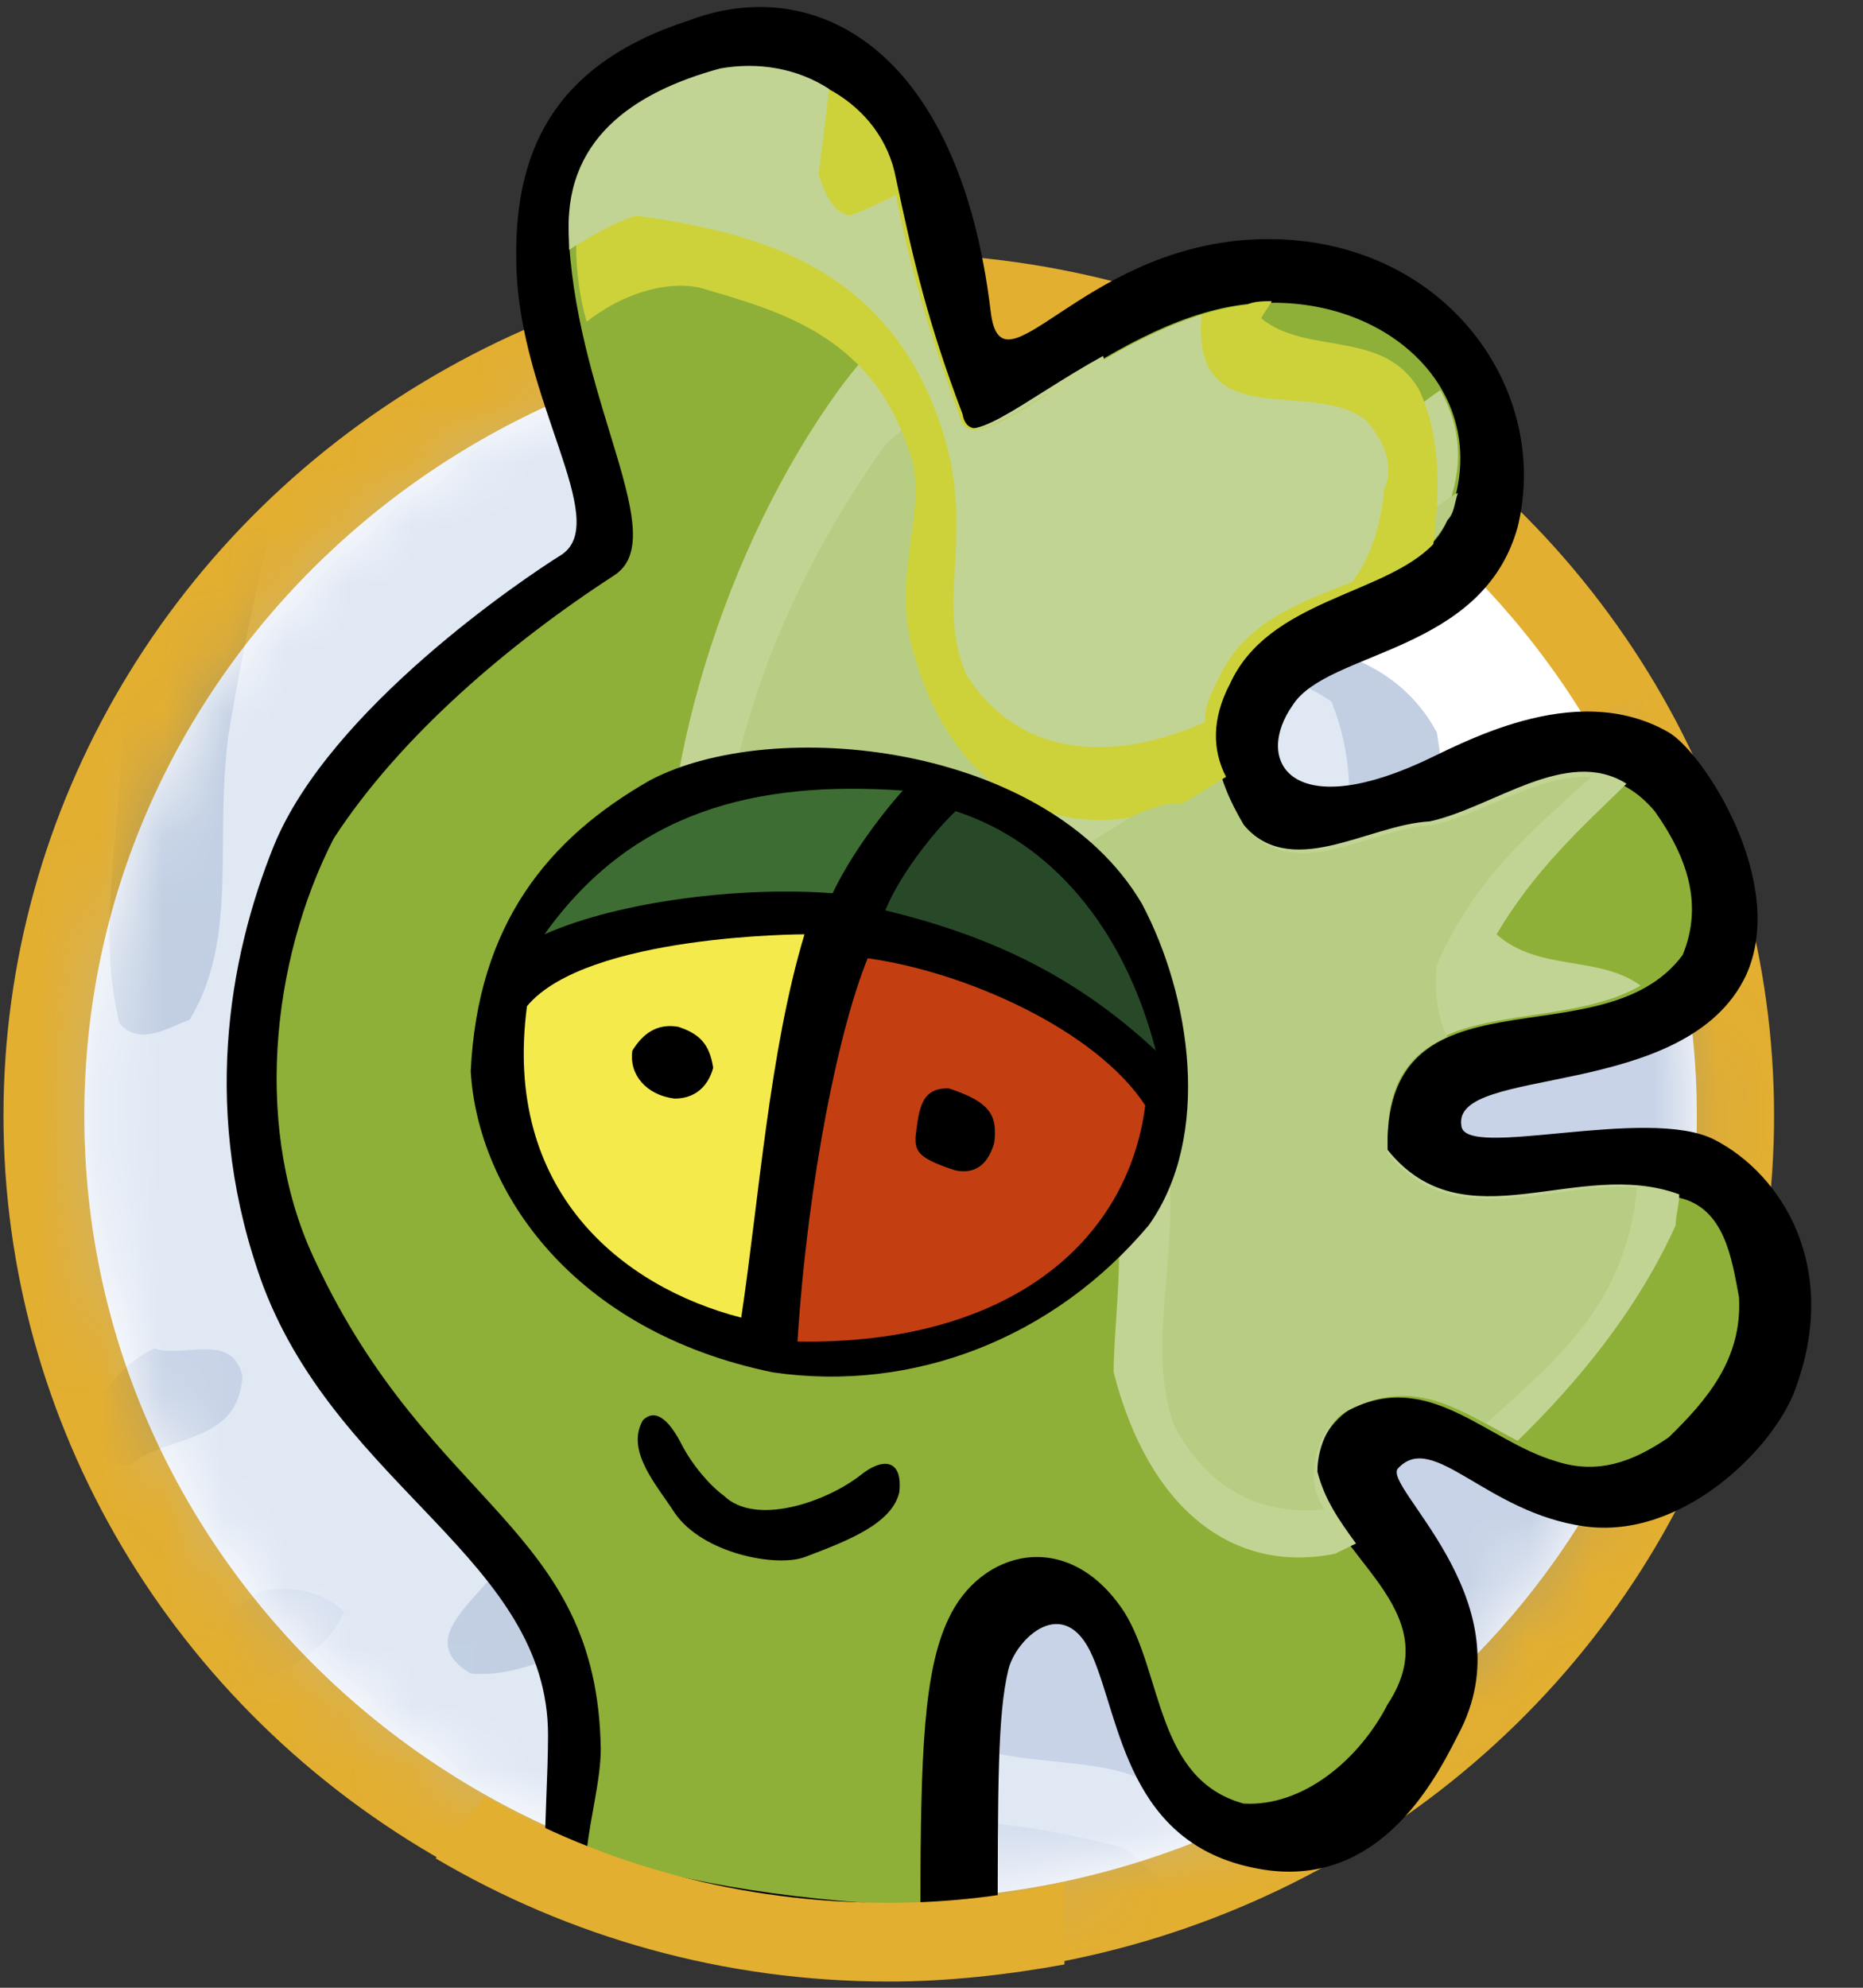 <?xml version="1.0" encoding="UTF-8"?>
<svg width="30px" height="32px" viewBox="0 0 30 32" version="1.1" xmlns="http://www.w3.org/2000/svg" xmlns:xlink="http://www.w3.org/1999/xlink">
    <rect x="0" y="0" width="30" height="32" fill="#333333" stroke="none"/>
    <!-- Generator: Sketch 52.5 (67469) - http://www.bohemiancoding.com/sketch -->
    <title>Group-60</title>
    <desc>Created with Sketch.</desc>
    <defs>
        <path d="M0.226,13.002 C0.226,6.005 6.053,0.386 13.181,0.386 C20.366,0.386 26.192,6.06 26.192,13.002 C26.192,20 20.366,25.619 13.238,25.619 C6.053,25.674 0.226,20 0.226,13.002 Z" id="path-1"></path>
    </defs>
    <g id="Page-1" stroke="none" stroke-width="1" fill="none" fill-rule="evenodd">
        <g id="Group-60">
            <g id="Group-58-Copy-2">
                <g id="Group-Copy-4">
                    <ellipse id="Oval" fill="#E3AF31" cx="14.312" cy="17.961" rx="14.256" ry="13.884"></ellipse>
                    <path d="M1.358,17.961 C1.358,10.964 7.184,5.344 14.312,5.344 C21.497,5.344 27.324,11.019 27.324,17.961 C27.324,24.958 21.497,30.578 14.369,30.578 C7.184,30.633 1.358,24.958 1.358,17.961 Z" id="Shape" fill="#FFFFFF"></path>
                    <g id="Group" opacity="0.35" transform="translate(1.131, 4.959)">
                        <g id="SVGID_1_-link" fill="#FFFFFF">
                            <path d="M0.226,13.002 C0.226,6.005 6.053,0.386 13.181,0.386 C20.366,0.386 26.192,6.06 26.192,13.002 C26.192,20 20.366,25.619 13.238,25.619 C6.053,25.674 0.226,20 0.226,13.002 Z" id="SVGID_1_"></path>
                        </g>
                        <g id="Clipped">
                            <g id="Group-Clipped">
                                <mask id="mask-2" fill="white">
                                    <use xlink:href="#path-1"></use>
                                </mask>
                                <g id="path-48"></g>
                                <g id="Group" mask="url(#mask-2)">
                                    <g transform="translate(-25.714, -4.174)">
                                        <g transform="translate(0.823, 0.317)">
                                            <path d="M36.714,2.865 C41.297,6.391 40.335,11.735 41.297,16.198 C45.879,12.562 51.14,8.044 58.834,7.934 C61.436,8.54 64.264,9.311 65.905,10.964 C66.244,15.867 62.794,19.834 58.211,23.36 L58.89,23.581 C64.604,23.085 71.166,20.661 76.258,23.801 C77.559,24.628 78.237,25.564 78.577,26.721 C76.767,30.082 72.694,33.608 67.263,34.104 L63.812,34.434 C63.303,35.151 64.774,35.371 65.113,36.087 C66.754,38.291 65.452,40.77 64.151,42.754 C63.19,44.021 61.21,45.068 59.06,45.178 C54.817,45.288 51.706,43.415 48.594,41.652 C47.293,41.872 47.463,43.195 47.463,44.131 L49.613,49.365 C49.273,50.192 46.841,50.743 45.709,50.632 C45.03,51.459 44.917,53.552 42.768,52.285 C40.448,47.492 39.486,41.762 37.506,36.638 L36.828,36.142 C32.585,38.236 27.833,37.079 23.081,36.638 C15.218,34.765 1.81,36.748 0.453,28.925 C-0.849,25.895 3.394,23.911 5.827,21.818 C10.579,19.118 17.141,19.614 22.515,21.101 L22.855,20.495 C22.176,14.049 19.913,5.289 29.756,2.259 C31.623,0.992 35.074,1.708 36.714,2.865 Z" id="Shape" fill="#88A4D1"></path>
                                            <path d="M37.224,6.556 C39.204,11.019 37.733,16.033 39.996,20.33 C40.788,20.826 42.258,21.267 42.937,20.44 C45.879,15.867 51.14,11.239 57.872,9.476 C59.852,9.476 61.662,9.972 63.133,10.744 C64.095,16.584 56.741,20.33 51.989,24.628 C51.649,25.564 52.667,26.17 53.629,26.391 C61.153,26.28 68.507,21.818 75.579,25.344 C75.918,27.658 72.467,29.421 69.978,30.468 C66.244,31.404 61.606,31.184 57.533,31.184 C56.401,31.79 55.722,32.837 56.571,33.608 C58.551,35.151 61.662,34.985 63.303,36.859 C63.303,38.236 63.473,39.889 62.171,40.936 C61.04,42.093 58.721,41.872 57.25,41.542 C53.799,40.825 51.366,36.528 47.406,38.511 C43.446,40.385 45.596,43.746 45.596,46.445 C43.333,41.872 42.994,36.859 40.222,32.396 C37.902,31.68 36.149,33.773 33.829,34.049 C24.835,33.828 16.123,33.333 7.807,31.239 C6.506,30.633 4.695,29.586 4.695,28.319 C4.186,26.005 6.166,24.352 8.316,22.809 C12.898,19.559 19.63,22.314 24.835,23.14 C26.305,23.25 27.946,22.424 27.946,21.377 C27.154,15.316 22.685,6.887 31.68,2.92 C35.244,2.094 36.205,4.903 37.224,6.556 Z" id="Shape" fill="#6182BA"></path>
                                            <g transform="translate(12.446, 21.487)" id="Shape">
                                                <path d="M26.475,4.848 C26.475,6.005 28.738,5.565 29.7,6.06 C32.755,7.052 32.868,9.752 32.698,11.79 C32.189,13.002 31.793,14.159 30.718,15.151 C33.49,16.033 34.225,18.126 34.791,19.944 C34.791,22.314 33.433,24.628 30.265,25.895 C24.495,27.768 17.367,27.658 11.201,26.556 C7.128,25.564 2.602,24.187 0.622,21.101 C0.057,20.275 -0.226,19.008 0.792,18.292 C3.96,16.033 7.863,15.096 11.823,14.159 C12.163,13.884 11.654,13.443 11.484,13.113 C10.466,11.79 11.144,9.972 12.163,8.76 C11.144,8.044 9.391,7.273 9.504,6.116 C10.239,4.077 13.011,2.865 15.274,1.543 C17.198,0.331 20.309,0.22 22.515,1.157 C24.156,2.259 25.909,3.361 26.475,4.848 Z" fill="#A5BCDF"></path>
                                                <path d="M24.325,5.124 C22.741,5.51 21.101,6.06 19.347,6.171 C17.198,6.556 15.783,7.713 13.52,7.934 C12.502,7.603 11.597,7.052 10.918,6.336 C10.975,4.628 13.69,3.802 15.274,2.534 C16.349,2.094 17.367,1.488 18.838,1.488 C21.61,1.653 23.364,3.471 24.325,5.124 Z" fill="#FFFFFF"></path>
                                                <path d="M29.417,7.162 C31.001,8.43 31.397,10.303 31.001,11.956 C30.435,12.892 29.983,14.27 28.229,14.545 C24.495,15.096 19.743,15.647 18.499,18.622 C18.442,19.338 18.159,20.22 18.725,20.826 C19.63,21.818 21.044,22.148 22.628,22.148 C24.043,22.093 25.231,21.046 25.966,20.275 C26.701,19.559 25.853,18.898 25.966,18.071 C25.231,17.741 24.778,18.071 24.212,18.402 C24.325,19.338 24.325,20.33 22.798,20.716 C22.063,20.991 21.553,20.495 20.875,20.385 C20.139,20 20.366,19.118 20.648,18.567 C21.893,16.529 25.174,16.308 27.889,15.978 C29.473,16.143 31.114,16.363 31.963,17.465 C32.981,18.732 33.547,20.495 32.698,21.873 C32.189,24.297 28.455,25.234 25.683,25.84 C17.594,26.886 8.429,26.005 2.942,21.432 C2.546,20.716 1.697,20.055 2.206,19.173 C4.978,16.914 8.938,15.812 12.955,15.206 C15.218,16.033 18.386,15.537 20.366,14.655 C21.836,13.774 23.76,12.837 23.873,11.405 C24.099,10.633 23.364,10.027 22.459,9.642 C21.723,9.476 20.875,9.476 20.309,9.807 C19.913,9.972 20.309,10.303 20.309,10.578 C20.705,11.019 21.667,10.909 22.006,11.35 C21.667,12.727 19.404,13.498 17.763,13.939 C18.499,13.388 19.404,12.672 19.347,11.735 C18.782,10.523 17.763,9.036 15.727,8.595 C19.63,7.217 24.721,5.895 29.417,7.162 Z" fill="#88A4D1"></path>
                                            </g>
                                            <g transform="translate(7.92, 0)" id="Shape">
                                                <path d="M25.117,0.055 C27.833,3.416 26.588,8.65 25.344,12.286 C25.061,13.719 24.495,15.041 24.269,16.584 C26.419,16.143 27.38,13.443 29.473,12.451 C31.34,10.688 33.603,9.642 35.979,9.256 C37.11,9.201 38.355,9.531 38.977,10.688 C39.486,13.664 37.902,16.033 36.318,18.292 C33.377,21.101 29.304,21.432 26.362,24.077 C27.437,23.801 28.625,24.242 29.53,24.738 C30.209,25.674 31.793,26.611 31.057,28.043 C29.134,31.294 25.061,30.963 22.119,32.396 C20.875,34.655 20.875,37.41 20.592,40.054 C20.818,43.084 20.196,46.225 20.535,49.09 C20.252,49.31 19.8,49.31 19.517,49.09 C19.064,48.649 19.46,47.767 19.008,47.327 C17.198,47.602 15.218,49.365 13.464,47.988 C12.389,46.17 13.124,43.525 13.124,41.487 C13.181,37.299 15.104,33.388 13.916,29.255 C10.975,25.344 5.714,26.997 2.263,24.132 C1.471,23.581 0.679,22.754 0.509,21.763 C1.018,20.881 0.566,19.393 1.527,18.953 C2.546,16.969 4.582,15.978 6.675,16.198 C8.146,16.473 9.617,16.584 10.748,17.575 L11.484,17.63 C10.013,15.316 8.825,12.562 8.768,9.587 C9.278,8.374 9.221,7.217 10.183,6.116 C10.975,4.793 12.559,4.297 13.916,4.132 C16.179,3.857 17.537,6.446 18.782,8.209 C19.8,7.217 19.8,6.06 20.366,4.793 C21.384,2.975 22.855,-1.20042865e-15 25.117,0.055 Z" fill="#5076B0"></path>
                                                <path d="M24.552,0.551 C27.097,5.84 24.043,11.294 22.798,16.418 C22.289,16.914 22.572,18.071 22.515,18.677 C23.024,19.173 23.59,18.512 24.099,18.236 C27.267,15.922 29.473,12.286 33.094,10.854 C34.339,10.193 35.866,9.201 37.28,10.193 C38.185,12.451 36.771,14.655 35.526,16.584 C33.207,18.677 30.379,20.22 27.55,20.936 C26.192,21.652 25.57,22.534 24.269,23.25 C24.269,24.352 22.232,25.123 23.42,25.84 C25.231,26.005 27.324,23.305 28.964,25.785 C29.36,26.28 29.983,26.997 29.36,27.603 C28.568,28.098 27.776,28.76 26.984,28.76 C25.457,29.255 23.929,29.476 22.515,30.192 C21.893,30.137 21.384,30.688 20.931,31.074 C19.008,34.765 19.291,40.109 19.121,44.296 C19.234,45.949 17.367,44.958 16.745,45.839 C16.179,46.555 15.161,46.445 14.539,46.28 C14.199,41.156 15.614,36.363 16.01,31.239 C16.01,29.311 15.387,27.492 13.973,26.17 C10.352,23.36 4.922,24.848 1.923,20.826 C1.98,19.944 2.037,18.898 2.772,18.236 C4.299,16.418 6.958,16.859 8.825,17.52 L13.124,20.55 C13.747,20.606 14.199,20.165 14.369,19.779 C13.52,15.372 8.655,12.176 10.352,7.107 C10.748,5.565 12.219,4.738 13.69,4.959 C15.444,5.234 16.688,6.777 17.367,8.485 C18.386,10.744 17.198,13.058 17.763,15.372 C18.103,15.757 18.555,15.427 18.895,15.316 C19.687,13.994 19.291,12.451 19.517,10.744 C20.139,6.997 21.158,3.085 24.099,0.661 L24.552,0.661 L24.552,0.551 Z" fill="#A5BCDF"></path>
                                                <path d="M19.743,21.046 C19.687,22.148 18.555,21.983 17.933,22.479 C17.594,22.534 17.424,22.314 17.198,22.148 C17.254,21.487 17.82,20.826 18.329,20.606 C18.782,20.771 19.574,20.33 19.743,21.046 Z" fill="#6182BA"></path>
                                                <path d="M21.384,24.848 C20.988,25.729 20.026,25.84 19.404,26.391 C19.064,26.335 18.668,26.225 18.612,25.84 C18.612,25.068 19.517,24.958 20.026,24.517 C20.535,24.407 21.044,24.517 21.384,24.848 Z" fill="#88A4D1"></path>
                                            </g>
                                        </g>
                                    </g>
                                </g>
                            </g>
                        </g>
                    </g>
                    <path d="M15.953,5.014 C16.123,6.446 17.367,4.022 20.139,3.857 C23.137,3.691 25.004,6.171 24.439,8.485 C23.873,10.523 21.384,10.468 20.818,11.35 C20.196,12.231 20.762,13.223 22.855,12.286 C23.477,12.011 25.344,10.909 26.871,11.79 C27.437,12.121 28.795,14.215 28.116,15.702 C27.154,17.741 23.364,17.135 23.533,18.126 C23.59,18.677 26.532,17.796 27.607,18.347 C28.681,18.898 29.643,20.385 28.908,22.369 C28.568,23.305 27.097,24.793 25.513,24.572 C23.929,24.352 23.081,23.03 22.515,23.636 C22.232,23.911 24.552,25.729 23.533,27.823 C23.194,28.484 22.289,30.468 20.252,30.082 C18.159,29.696 18.046,27.713 17.594,26.666 C17.141,25.619 16.349,26.391 16.236,26.886 C16.066,27.603 16.066,28.705 16.066,31.294 C13.407,31.294 10.239,30.688 8.768,30.082 C8.768,29.366 8.825,28.539 8.825,27.933 C8.825,25.123 5.487,23.966 4.243,20.716 C3.225,17.961 3.677,15.427 4.413,13.608 C5.318,11.405 8.429,9.311 9.051,8.925 C9.843,8.374 8.372,6.446 8.316,4.297 C8.259,2.479 8.882,1.047 11.088,0.331 C13.124,-0.441 15.444,0.771 15.953,5.014 Z" id="Shape" fill="#000000"></path>
                    <path d="M14.369,2.865 C14.595,4.187 14.878,5.179 15.444,6.667 C15.614,7.713 17.763,5.179 20.026,4.903 C22.289,4.628 24.156,6.336 23.307,8.374 C22.798,9.587 20.479,9.476 19.8,11.019 C19.291,11.79 19.63,12.617 20.026,13.278 C20.818,14.215 22.063,13.333 23.081,13.278 C24.212,13.058 25.57,11.79 26.645,13.058 C27.154,13.774 27.437,14.545 27.097,15.372 C25.796,17.135 22.232,15.427 22.345,18.567 C23.59,20.11 25.4,18.622 27.041,19.283 C27.776,19.449 27.889,20.275 28.003,20.881 C28.059,21.873 27.493,22.534 26.871,23.14 C26.305,23.526 25.74,23.746 25.061,23.526 C23.929,23.195 23.024,22.038 21.723,22.699 C21.384,22.92 21.158,23.36 21.158,23.746 C21.384,25.068 23.364,25.895 22.345,27.437 C21.893,28.319 20.988,29.09 20.026,29.035 C18.612,28.649 18.725,26.942 18.103,25.95 C17.198,24.572 15.783,24.958 15.274,26.06 C14.878,26.886 14.822,28.209 14.822,30.688 C12.446,30.578 10.805,30.247 9.447,29.806 C9.504,29.255 9.674,28.649 9.674,28.154 C9.617,24.572 6.958,24.297 5.091,20.33 C4.073,18.236 4.356,15.482 5.374,13.498 C6.449,11.845 8.203,10.358 9.9,9.256 C10.805,8.65 9.334,6.556 9.164,3.912 C9.051,2.369 10.183,1.543 11.597,1.157 C12.842,0.882 14.143,1.653 14.369,2.865 Z" id="Shape" fill="#8EB038"></path>
                    <path d="M26.984,19.724 C26.984,19.559 27.041,19.393 27.041,19.228 C25.4,18.622 23.59,20.055 22.345,18.512 C22.232,15.812 24.891,16.749 26.419,15.867 C25.74,15.372 24.778,15.647 24.099,15.041 C24.721,13.994 25.457,13.333 26.192,12.617 C25.231,12.011 24.043,13.002 23.024,13.223 C22.006,13.278 20.762,14.215 19.97,13.223 C19.574,12.562 19.234,11.735 19.743,10.964 C20.479,9.421 22.741,9.531 23.251,8.319 C23.59,7.548 23.533,6.887 23.194,6.281 C21.214,7.603 19.743,10.964 17.594,11.625 C17.707,9.862 17.933,8.154 17.933,6.391 C17.876,6.171 17.82,5.95 17.763,5.73 C16.462,6.446 15.5,7.328 15.387,6.667 C15.161,6.005 14.991,5.454 14.822,4.959 C14.312,5.289 13.86,5.785 13.464,6.336 C11.767,8.705 10.466,12.396 10.748,15.702 C11.031,16.033 11.371,16.253 11.71,16.253 C13.068,14.27 15.614,14.765 16.519,15.812 C18.555,18.181 17.933,20.661 17.933,22.093 C18.499,24.297 19.856,25.344 21.497,25.013 C21.61,24.958 21.723,24.903 21.836,24.848 C21.553,24.462 21.327,24.132 21.214,23.691 C21.214,23.25 21.44,22.809 21.78,22.644 C22.798,22.148 23.59,22.754 24.439,23.195 C25.4,22.258 26.362,21.101 26.984,19.724 Z" id="Shape" fill="#C2D493"></path>
                    <path d="M23.477,7.934 C23.251,8.044 23.081,8.209 22.855,8.374 C22.628,8.705 22.345,9.036 22.063,9.366 C22.628,9.146 23.081,8.815 23.307,8.374 C23.42,8.264 23.42,8.099 23.477,7.934 Z M23.929,22.92 C24.948,21.983 26.192,21.046 26.362,19.118 C24.948,19.008 23.42,19.889 22.345,18.567 C22.289,17.465 22.685,16.969 23.307,16.694 C23.194,16.473 23.081,16.088 23.137,15.537 C23.76,14.104 24.721,13.333 25.627,12.507 C24.778,12.451 23.873,13.113 23.081,13.278 C22.063,13.333 20.818,14.27 20.026,13.278 C19.8,12.892 19.63,12.507 19.574,12.066 C18.782,12.782 17.933,13.388 17.141,13.774 C16.858,13.719 16.745,13.388 16.632,13.002 C16.915,10.744 17.367,8.43 16.971,6.446 C16.971,6.391 16.915,6.391 16.858,6.336 C16.066,6.832 15.5,7.162 15.387,6.667 L15.274,6.391 C14.935,6.611 14.539,6.887 14.256,7.162 C12.785,9.201 11.427,12.176 11.597,15.151 C13.86,12.341 17.933,14.71 18.668,17.741 C19.178,19.889 18.386,21.432 18.895,22.92 C19.46,24.021 20.366,24.407 21.327,24.297 C21.214,24.132 21.158,23.966 21.158,23.746 C21.158,23.305 21.384,22.864 21.723,22.699 C22.572,22.258 23.251,22.534 23.929,22.92 Z" id="Shape" fill="#B7CD83"></path>
                    <path d="M9.447,5.179 C10.013,4.738 10.692,4.518 11.258,4.628 C12.559,5.014 14.143,5.399 14.708,7.493 C14.878,8.485 14.312,9.366 14.765,10.688 C15.331,12.507 16.632,13.388 18.159,13.168 C18.442,13.058 18.782,12.892 19.008,12.947 C19.234,12.837 19.46,12.672 19.743,12.507 C19.517,12.066 19.517,11.57 19.8,11.019 C20.422,9.642 22.289,9.587 23.081,8.76 C23.194,7.879 23.194,6.997 22.855,6.281 C22.289,5.289 21.044,5.73 20.309,5.124 C20.366,5.014 20.422,4.959 20.479,4.848 C20.366,4.848 20.196,4.848 20.083,4.903 C17.82,5.179 15.67,7.658 15.5,6.667 C14.935,5.179 14.708,4.187 14.426,2.865 C14.199,1.653 12.898,0.937 11.71,1.212 C10.296,1.598 9.164,2.369 9.278,3.967 C9.278,4.353 9.334,4.793 9.447,5.179 Z" id="Shape" fill="#CDD23B"></path>
                    <path d="M22.006,6.777 C21.158,6.06 19.178,7.052 19.347,5.069 C17.367,5.675 15.614,7.603 15.444,6.667 C14.935,5.289 14.652,4.297 14.426,3.14 C14.199,3.251 13.973,3.361 13.69,3.471 C13.407,3.416 13.294,3.14 13.181,2.81 C13.238,2.369 13.294,1.928 13.351,1.432 C12.842,1.102 12.219,0.992 11.597,1.102 C10.183,1.488 9.051,2.259 9.164,3.857 L9.164,4.022 C9.504,3.802 9.9,3.581 10.239,3.471 C12.219,3.746 14.312,4.297 15.161,6.887 C15.727,8.595 15.048,9.642 15.557,10.854 C16.462,12.286 18.046,12.231 19.404,11.625 L19.404,11.57 C19.404,11.35 19.517,11.129 19.63,10.909 C20.026,10.027 20.931,9.697 21.78,9.366 C22.063,8.981 22.232,8.485 22.289,7.879 C22.459,7.493 22.289,7.107 22.006,6.777 Z" id="Shape" fill="#C2D493"></path>
                    <path d="M14.482,24.021 C14.369,24.517 13.69,24.793 12.955,25.068 C12.502,25.234 11.314,25.013 10.862,24.352 C10.579,23.911 10.07,23.36 10.352,22.864 C10.579,22.644 10.805,22.92 10.975,23.25 C11.144,23.581 11.427,23.911 11.654,24.077 C12.163,24.572 13.294,24.187 13.86,23.746 C14.199,23.471 14.539,23.471 14.482,24.021 Z" id="Shape" fill="#000000"></path>
                    <path d="M18.386,14.545 C19.178,16.033 19.517,18.292 18.499,19.724 C16.971,21.542 14.708,22.424 12.446,22.093 C9.221,21.432 7.694,19.173 7.58,17.245 C7.694,14.876 8.825,13.498 10.466,12.562 C12.446,11.515 16.858,11.956 18.386,14.545 Z" id="Shape" fill="#000000"></path>
                    <path d="M13.407,14.38 C11.993,14.27 10.013,14.49 8.768,15.041 C10.183,13.058 12.163,12.562 14.539,12.727 C14.482,12.782 13.803,13.553 13.407,14.38 Z" id="Shape" fill="#3E6D33"></path>
                    <path d="M18.612,16.914 C17.254,15.647 15.84,15.041 14.256,14.655 C14.482,14.104 14.991,13.443 15.387,13.058 C16.915,13.553 18.103,14.931 18.612,16.914 Z" id="Shape" fill="#284928"></path>
                    <path d="M12.955,15.041 C12.389,16.914 12.219,19.338 11.936,21.212 C10.013,20.716 8.09,19.173 8.486,16.198 C9.447,15.041 12.955,15.041 12.955,15.041 Z" id="Shape" fill="#F4EA4C"></path>
                    <path d="M18.442,17.796 C18.159,20 16.236,21.652 12.842,21.597 C13.011,18.953 13.52,16.529 13.973,15.427 C15.557,15.647 17.65,16.584 18.442,17.796 Z" id="Shape" fill="#C33F12"></path>
                    <path d="M16.01,18.402 C15.896,18.787 15.67,18.898 15.387,18.843 C14.708,18.622 14.708,18.512 14.765,18.126 C14.822,17.686 14.935,17.52 15.274,17.52 C15.953,17.741 16.066,17.961 16.01,18.402 Z M11.484,17.19 C11.427,17.41 11.258,17.686 10.862,17.686 C10.409,17.63 10.126,17.3 10.183,16.914 C10.352,16.639 10.579,16.473 10.918,16.529 C11.258,16.639 11.427,16.804 11.484,17.19 Z" id="Shape" fill="#000000"></path>
                    <path d="M7.015,29.917 C9.164,31.184 11.654,31.9 14.312,31.9 C15.274,31.9 16.236,31.79 17.141,31.625 L17.141,30.302 C16.236,30.523 15.274,30.633 14.312,30.633 C11.936,30.633 9.73,30.027 7.807,28.925 L7.015,29.917 Z" id="Shape" fill="#E3AF31"></path>
                </g>
            </g>
        </g>
    </g>
</svg>